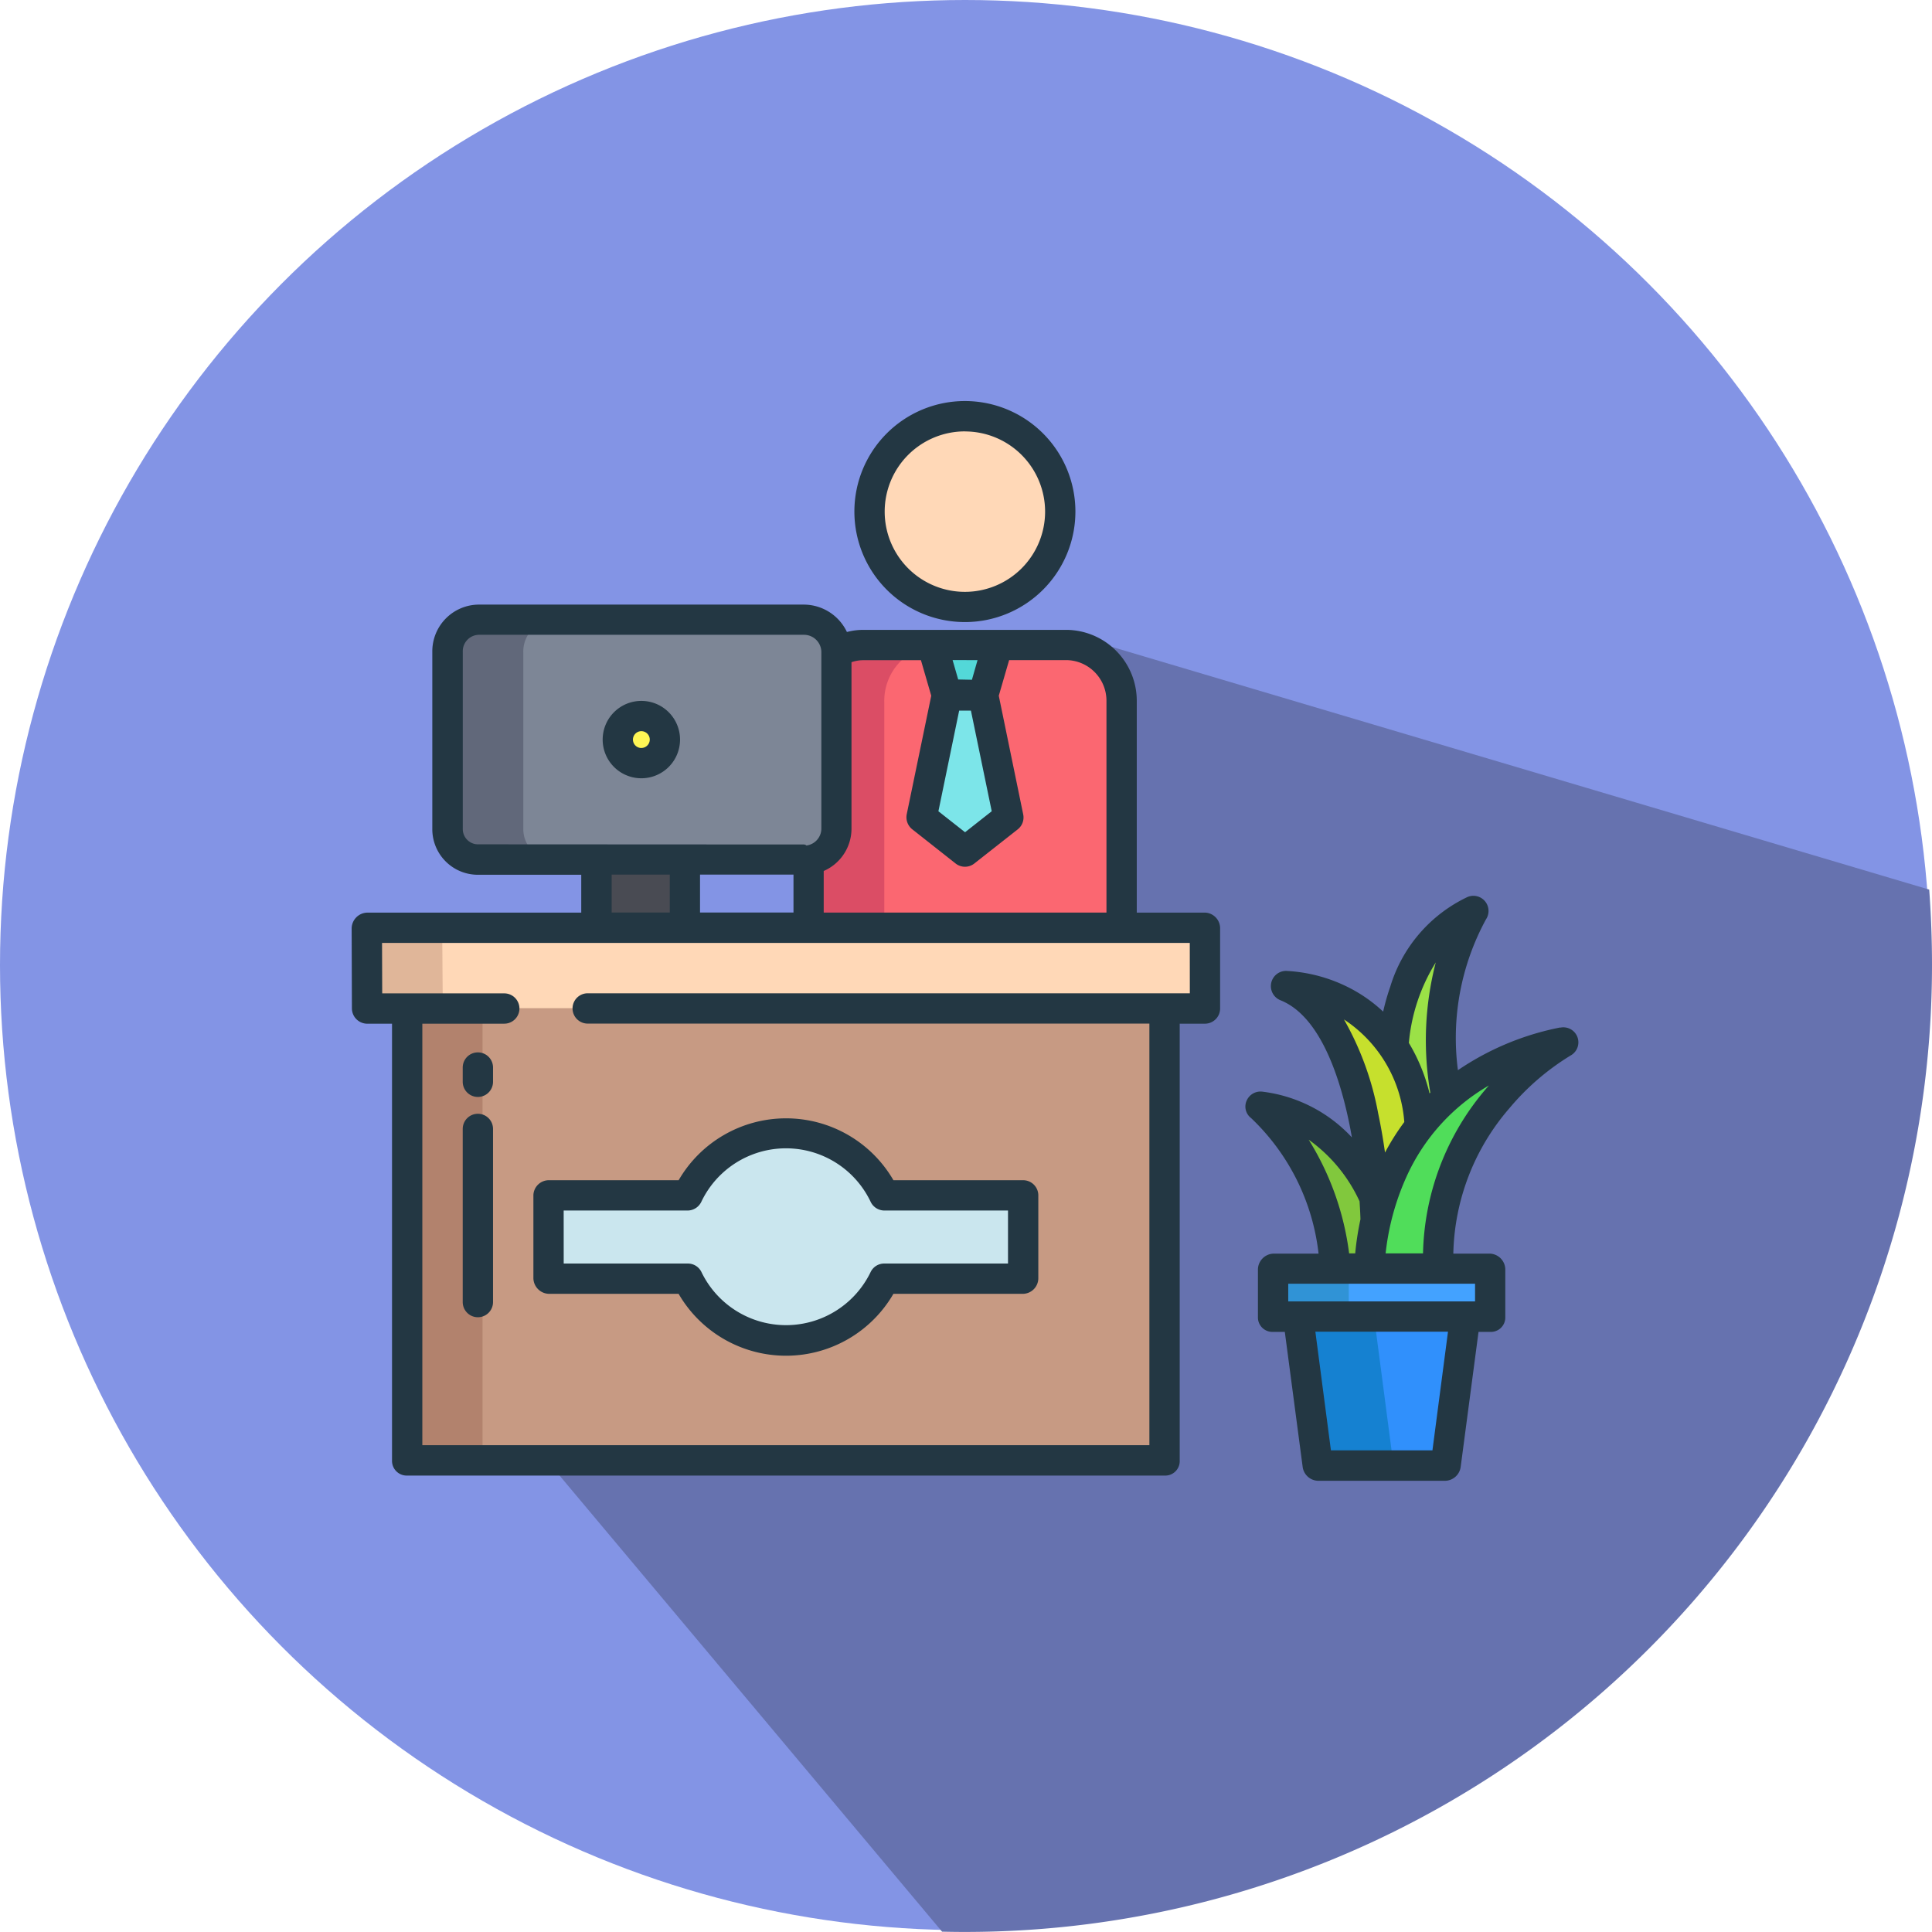 <svg id="Group_9299" data-name="Group 9299" xmlns="http://www.w3.org/2000/svg" width="68.917" height="68.917" viewBox="0 0 68.917 68.917">
  <g id="Group_5919" data-name="Group 5919" transform="translate(0 0)">
    <g id="dentist_3_" data-name="dentist (3)" transform="translate(0 0)">
      <g id="Group_5911" data-name="Group 5911" transform="translate(0)">
        <g id="Group_5910" data-name="Group 5910">
          <g id="Group_5909" data-name="Group 5909">
            <g id="Group_5908" data-name="Group 5908">
              <g id="Group_5907" data-name="Group 5907">
                <g id="Group_5906" data-name="Group 5906">
                  <g id="Group_5905" data-name="Group 5905">
                    <g id="Group_5904" data-name="Group 5904">
                      <circle id="Ellipse_367" data-name="Ellipse 367" cx="34.426" cy="34.426" r="34.426" fill="#8394e5"/>
                    </g>
                  </g>
                </g>
              </g>
            </g>
          </g>
        </g>
      </g>
      <path id="Path_6776" data-name="Path 6776" d="M214.963,135.792q0-1.359-.1-2.693l-30.146-8.952-1.37,9.582-18.427,18.977,14.731,17.565q.412.01.826.01A34.49,34.49,0,0,0,214.963,135.792Z" transform="translate(-146.046 -101.366)" fill="#6672af"/>
    </g>
  </g>
  <g id="receptionist_1_" data-name="receptionist (1)" transform="translate(12.544 14.307)">
    <path id="Path_6798" data-name="Path 6798" d="M203.359,139s-.006,0-.009,0h-7.533s-.006,0-.009,0A2,2,0,0,0,194,141.015v8.071h11.167v-8.071A2,2,0,0,0,203.359,139Z" transform="translate(-177.701 -130.299)" fill="#fb6771"/>
    <path id="Path_6799" data-name="Path 6799" d="M240.957,159.031l.9,4.348-1.548,1.218-1.548-1.218.9-4.349Z" transform="translate(-218.43 -148.525)" fill="#7ce5e9"/>
    <path id="Path_6800" data-name="Path 6800" d="M245.468,139.45v.05l-.505,1.714h-1.3l-.505-1.714v-.05Z" transform="translate(-222.434 -130.708)" fill="#53d8d8"/>
    <path id="Path_6801" data-name="Path 6801" d="M110.18,223.47h3.169v2.6H110.18Z" transform="translate(-101.429 -207.162)" fill="#494b53"/>
    <path id="Path_6802" data-name="Path 6802" d="M428.5,244.36a9.536,9.536,0,0,0-.947,6.673,7.631,7.631,0,0,0-.945,1,6.392,6.392,0,0,0-.954-2.827S425.765,245.575,428.5,244.36Z" transform="translate(-388.49 -226.171)" fill="#9be147"/>
    <path id="Path_6803" data-name="Path 6803" d="M387.922,279.067a8.563,8.563,0,0,0-1.587,3.4s0-.348-.046-.9c-.143-1.966-.736-6.535-3.149-7.5a4.931,4.931,0,0,1,3.828,2.17A6.394,6.394,0,0,1,387.922,279.067Z" transform="translate(-349.808 -253.205)" fill="#c6e02d"/>
    <ellipse id="Ellipse_369" data-name="Ellipse 369" cx="3.407" cy="3.401" rx="3.407" ry="3.401" transform="translate(18.473 0.54)" fill="#ffd8b7"/>
    <path id="Path_6804" data-name="Path 6804" d="M18.865,251l.022,2.882H48.775V251Z" transform="translate(-18.338 -232.213)" fill="#ffd8b7"/>
    <path id="Path_6805" data-name="Path 6805" d="M61.93,282.86V299H34.88V282.86Z" transform="translate(-32.911 -261.204)" fill="#c79a83"/>
    <path id="Path_6806" data-name="Path 6806" d="M108.18,334.538v2.979h-4.939a3.889,3.889,0,0,1-7.013,0H91.29v-2.979h4.939a3.888,3.888,0,0,1,7.013,0Z" transform="translate(-84.24 -306.218)" fill="#cae6ee"/>
    <path id="Path_6807" data-name="Path 6807" d="M393.865,404.37l-.7,5.336H388.6l-.7-5.336Z" transform="translate(-354.139 -371.771)" fill="#3090fc"/>
    <path id="Path_6808" data-name="Path 6808" d="M418.059,299.35a7.653,7.653,0,0,1,.945-1,8.918,8.918,0,0,1,4.166-1.99,9.267,9.267,0,0,0-4.462,8.107H416.26a7.881,7.881,0,0,1,.212-1.713A8.563,8.563,0,0,1,418.059,299.35Z" transform="translate(-379.945 -273.488)" fill="#50dd5a"/>
    <path id="Path_6809" data-name="Path 6809" d="M377.09,324.991c.041.556.046.9.046.9a7.873,7.873,0,0,0-.212,1.713H375.7a8.55,8.55,0,0,0-2.675-5.817,5.314,5.314,0,0,1,4.039,3.2Z" transform="translate(-340.608 -296.628)" fill="#81c83d"/>
    <path id="Path_6810" data-name="Path 6810" d="M378,386h7.745v1.711H378Z" transform="translate(-345.131 -355.055)" fill="#43a2ff"/>
    <path id="Path_6811" data-name="Path 6811" d="M21.567,251h-2.7l.022,2.882,2.7-.013Z" transform="translate(-18.338 -232.213)" fill="#e0b699"/>
    <path id="Path_6812" data-name="Path 6812" d="M34.88,282.86V299h2.7V282.873Z" transform="translate(-32.911 -261.204)" fill="#b2826d"/>
    <path id="Path_6813" data-name="Path 6813" d="M390.685,405h-2.7l.691,5.279h2.7Z" transform="translate(-354.215 -372.344)" fill="#1581d1"/>
    <path id="Path_6814" data-name="Path 6814" d="M378,386h2.7v1.711H378Z" transform="translate(-345.131 -355.055)" fill="#3093d6"/>
    <path id="Path_6815" data-name="Path 6815" d="M195.817,139s-.006,0-.009,0A2,2,0,0,0,194,141.015v8.071h2.7v-8.071A2,2,0,0,1,198.51,139s.006,0,.009,0Z" transform="translate(-177.701 -130.299)" fill="#db4d65"/>
    <path id="Path_6816" data-name="Path 6816" d="M192.3,224.012c.025,0,.05-.008.075-.012h-.218A1.1,1.1,0,0,0,192.3,224.012Z" transform="translate(-176.027 -207.644)" fill="#7d8696"/>
    <path id="Path_6817" data-name="Path 6817" d="M63.711,129h-11.6A1.129,1.129,0,0,0,51,130.146v6.312a1.088,1.088,0,0,0,1.116,1.1h11.6a1.11,1.11,0,0,0,.143.012,1.128,1.128,0,0,0,1.014-1.109v-6.312A1.163,1.163,0,0,0,63.711,129Z" transform="translate(-47.577 -121.199)" fill="#7d8696"/>
    <path id="Path_6818" data-name="Path 6818" d="M119.279,167.14a.84.84,0,1,1-.839.84A.84.84,0,0,1,119.279,167.14Z" transform="translate(-108.946 -155.905)" fill="#fff655"/>
    <path id="Path_6819" data-name="Path 6819" d="M53.7,136.458v-6.312A1.129,1.129,0,0,1,54.816,129h-2.7A1.129,1.129,0,0,0,51,130.146v6.312a1.088,1.088,0,0,0,1.116,1.1h2.7a1.088,1.088,0,0,1-1.116-1.1Z" transform="translate(-47.577 -121.199)" fill="#61687a"/>
    <g id="Group_5920" data-name="Group 5920">
      <path id="Path_6820" data-name="Path 6820" d="M43.459,133.987H41.016v-7.53a2.531,2.531,0,0,0-2.489-2.556H31.252a2.3,2.3,0,0,0-.575.076A1.708,1.708,0,0,0,29.143,123h-11.6a1.668,1.668,0,0,0-1.656,1.687V131a1.626,1.626,0,0,0,1.656,1.637H21.2v1.351H13.55a.57.57,0,0,0-.54.567l.009,2.846a.549.549,0,0,0,.54.549h.891v15.587a.524.524,0,0,0,.53.532h27.05a.515.515,0,0,0,.518-.532V137.949h.912a.542.542,0,0,0,.529-.553V134.56A.56.56,0,0,0,43.459,133.987Zm-8.123-9.006-.2.7-.49-.01-.2-.693Zm-.655,1.8H35.1l.742,3.59-.951.749-.951-.748Zm-4.832,5.721A1.648,1.648,0,0,0,30.84,131v-5.946a1.3,1.3,0,0,1,.412-.071h2.065l.368,1.268-.874,4.224a.549.549,0,0,0,.195.539l1.548,1.221a.539.539,0,0,0,.668,0l1.548-1.218a.54.54,0,0,0,.195-.534l-.871-4.232.369-1.271h2.064a1.45,1.45,0,0,1,1.408,1.475v7.53H29.849Zm-12.3-.951a.545.545,0,0,1-.575-.556v-6.312a.586.586,0,0,1,.575-.606h11.6a.621.621,0,0,1,.616.606V131a.612.612,0,0,1-.536.594s-.013-.02-.018-.019-.041-.018-.062-.018Zm11.222,1.081v1.351H25.437v-1.351Zm-4.413,0v1.351H22.285v-1.351Zm18.551,4.233H21.43a.54.54,0,0,0,0,1.081H41.466v15.039H15.531V137.949h2.923a.54.54,0,0,0,0-1.081H14.1l-.006-1.8H42.907Z" transform="translate(-13.01 -115.74)" fill="#233743"/>
      <path id="Path_6821" data-name="Path 6821" d="M85.566,332.741H90.18a4.428,4.428,0,0,0,7.662,0h4.614a.558.558,0,0,0,.555-.547v-2.979a.542.542,0,0,0-.555-.527H97.843a4.428,4.428,0,0,0-7.662,0H85.566a.552.552,0,0,0-.566.527v2.979A.569.569,0,0,0,85.566,332.741Zm.514-2.972h4.424a.546.546,0,0,0,.487-.313,3.344,3.344,0,0,1,6.038,0,.545.545,0,0,0,.488.313h4.413v1.891H97.518a.537.537,0,0,0-.487.3,3.35,3.35,0,0,1-6.038,0,.538.538,0,0,0-.487-.3H86.081Z" transform="translate(-78.517 -300.895)" fill="#233743"/>
      <path id="Path_6822" data-name="Path 6822" d="M216.087,50.263a3.942,3.942,0,1,0-3.947-3.942A3.942,3.942,0,0,0,216.087,50.263Zm0-6.8a2.861,2.861,0,1,1-2.866,2.861A2.861,2.861,0,0,1,216.087,43.461Z" transform="translate(-194.207 -42.38)" fill="#233743"/>
      <path id="Path_6823" data-name="Path 6823" d="M57.54,324.69a.54.54,0,0,0-.54.54v6.177a.54.54,0,1,0,1.081,0V325.23A.54.54,0,0,0,57.54,324.69Z" transform="translate(-53.038 -299.267)" fill="#233743"/>
      <path id="Path_6824" data-name="Path 6824" d="M57.54,300.37a.54.54,0,0,0-.54.54v.509a.54.54,0,0,0,1.081,0v-.509A.54.54,0,0,0,57.54,300.37Z" transform="translate(-53.038 -277.137)" fill="#233743"/>
      <path id="Path_6825" data-name="Path 6825" d="M113.811,161.14a1.38,1.38,0,1,0,1.38,1.381A1.38,1.38,0,0,0,113.811,161.14Zm0,1.68a.3.3,0,1,1,.3-.3A.3.3,0,0,1,113.811,162.819Z" transform="translate(-103.477 -150.445)" fill="#233743"/>
      <path id="Path_6826" data-name="Path 6826" d="M378.267,243.05a9.845,9.845,0,0,0-3.652,1.524,8.847,8.847,0,0,1,1-5.379.54.54,0,0,0-.669-.794A5.207,5.207,0,0,0,372.2,241.6a7.967,7.967,0,0,0-.252.885,5.272,5.272,0,0,0-1.027-.753,5.546,5.546,0,0,0-2.437-.7h0a.543.543,0,0,0-.2,1.047c1.374.548,2.078,2.619,2.427,4.259.046.214.086.426.122.634a5.224,5.224,0,0,0-3.192-1.632.539.539,0,0,0-.565.326.516.516,0,0,0,.16.615,7.882,7.882,0,0,1,2.408,4.837h-1.619a.574.574,0,0,0-.544.574v1.71a.516.516,0,0,0,.544.507h.415l.636,4.811a.57.57,0,0,0,.535.5h4.567a.571.571,0,0,0,.536-.5l.636-4.811h.415a.513.513,0,0,0,.54-.507v-1.71a.571.571,0,0,0-.54-.574h-1.314a8.172,8.172,0,0,1,2-5.186,8.841,8.841,0,0,1,2.184-1.882.536.536,0,0,0-.373-.993Zm-4.442-2.32a11.065,11.065,0,0,0-.195,4.645l-.027.026a6.455,6.455,0,0,0-.738-1.8A6.521,6.521,0,0,1,373.825,240.73Zm-3.277,2.033a4.806,4.806,0,0,1,2.154,3.66,8.494,8.494,0,0,0-.688,1.089c-.061-.437-.14-.908-.242-1.389A10.681,10.681,0,0,0,370.549,242.762Zm-1.26,4.288a5.529,5.529,0,0,1,1.818,2.2c.021.321.03.539.032.643a10.46,10.46,0,0,0-.187,1.214h-.217a10.063,10.063,0,0,0-1.446-4.06Zm4.418,11.084h-3.621l-.555-4.233h4.731Zm1.52-5.944v.63h-6.664v-.63Zm.432-7a9.328,9.328,0,0,0-2.288,5.918h-1.334a8.96,8.96,0,0,1,.736-2.716,7.166,7.166,0,0,1,2.947-3.273Z" transform="translate(-335.153 -220.706)" fill="#233743"/>
    </g>
  </g>
</svg>
